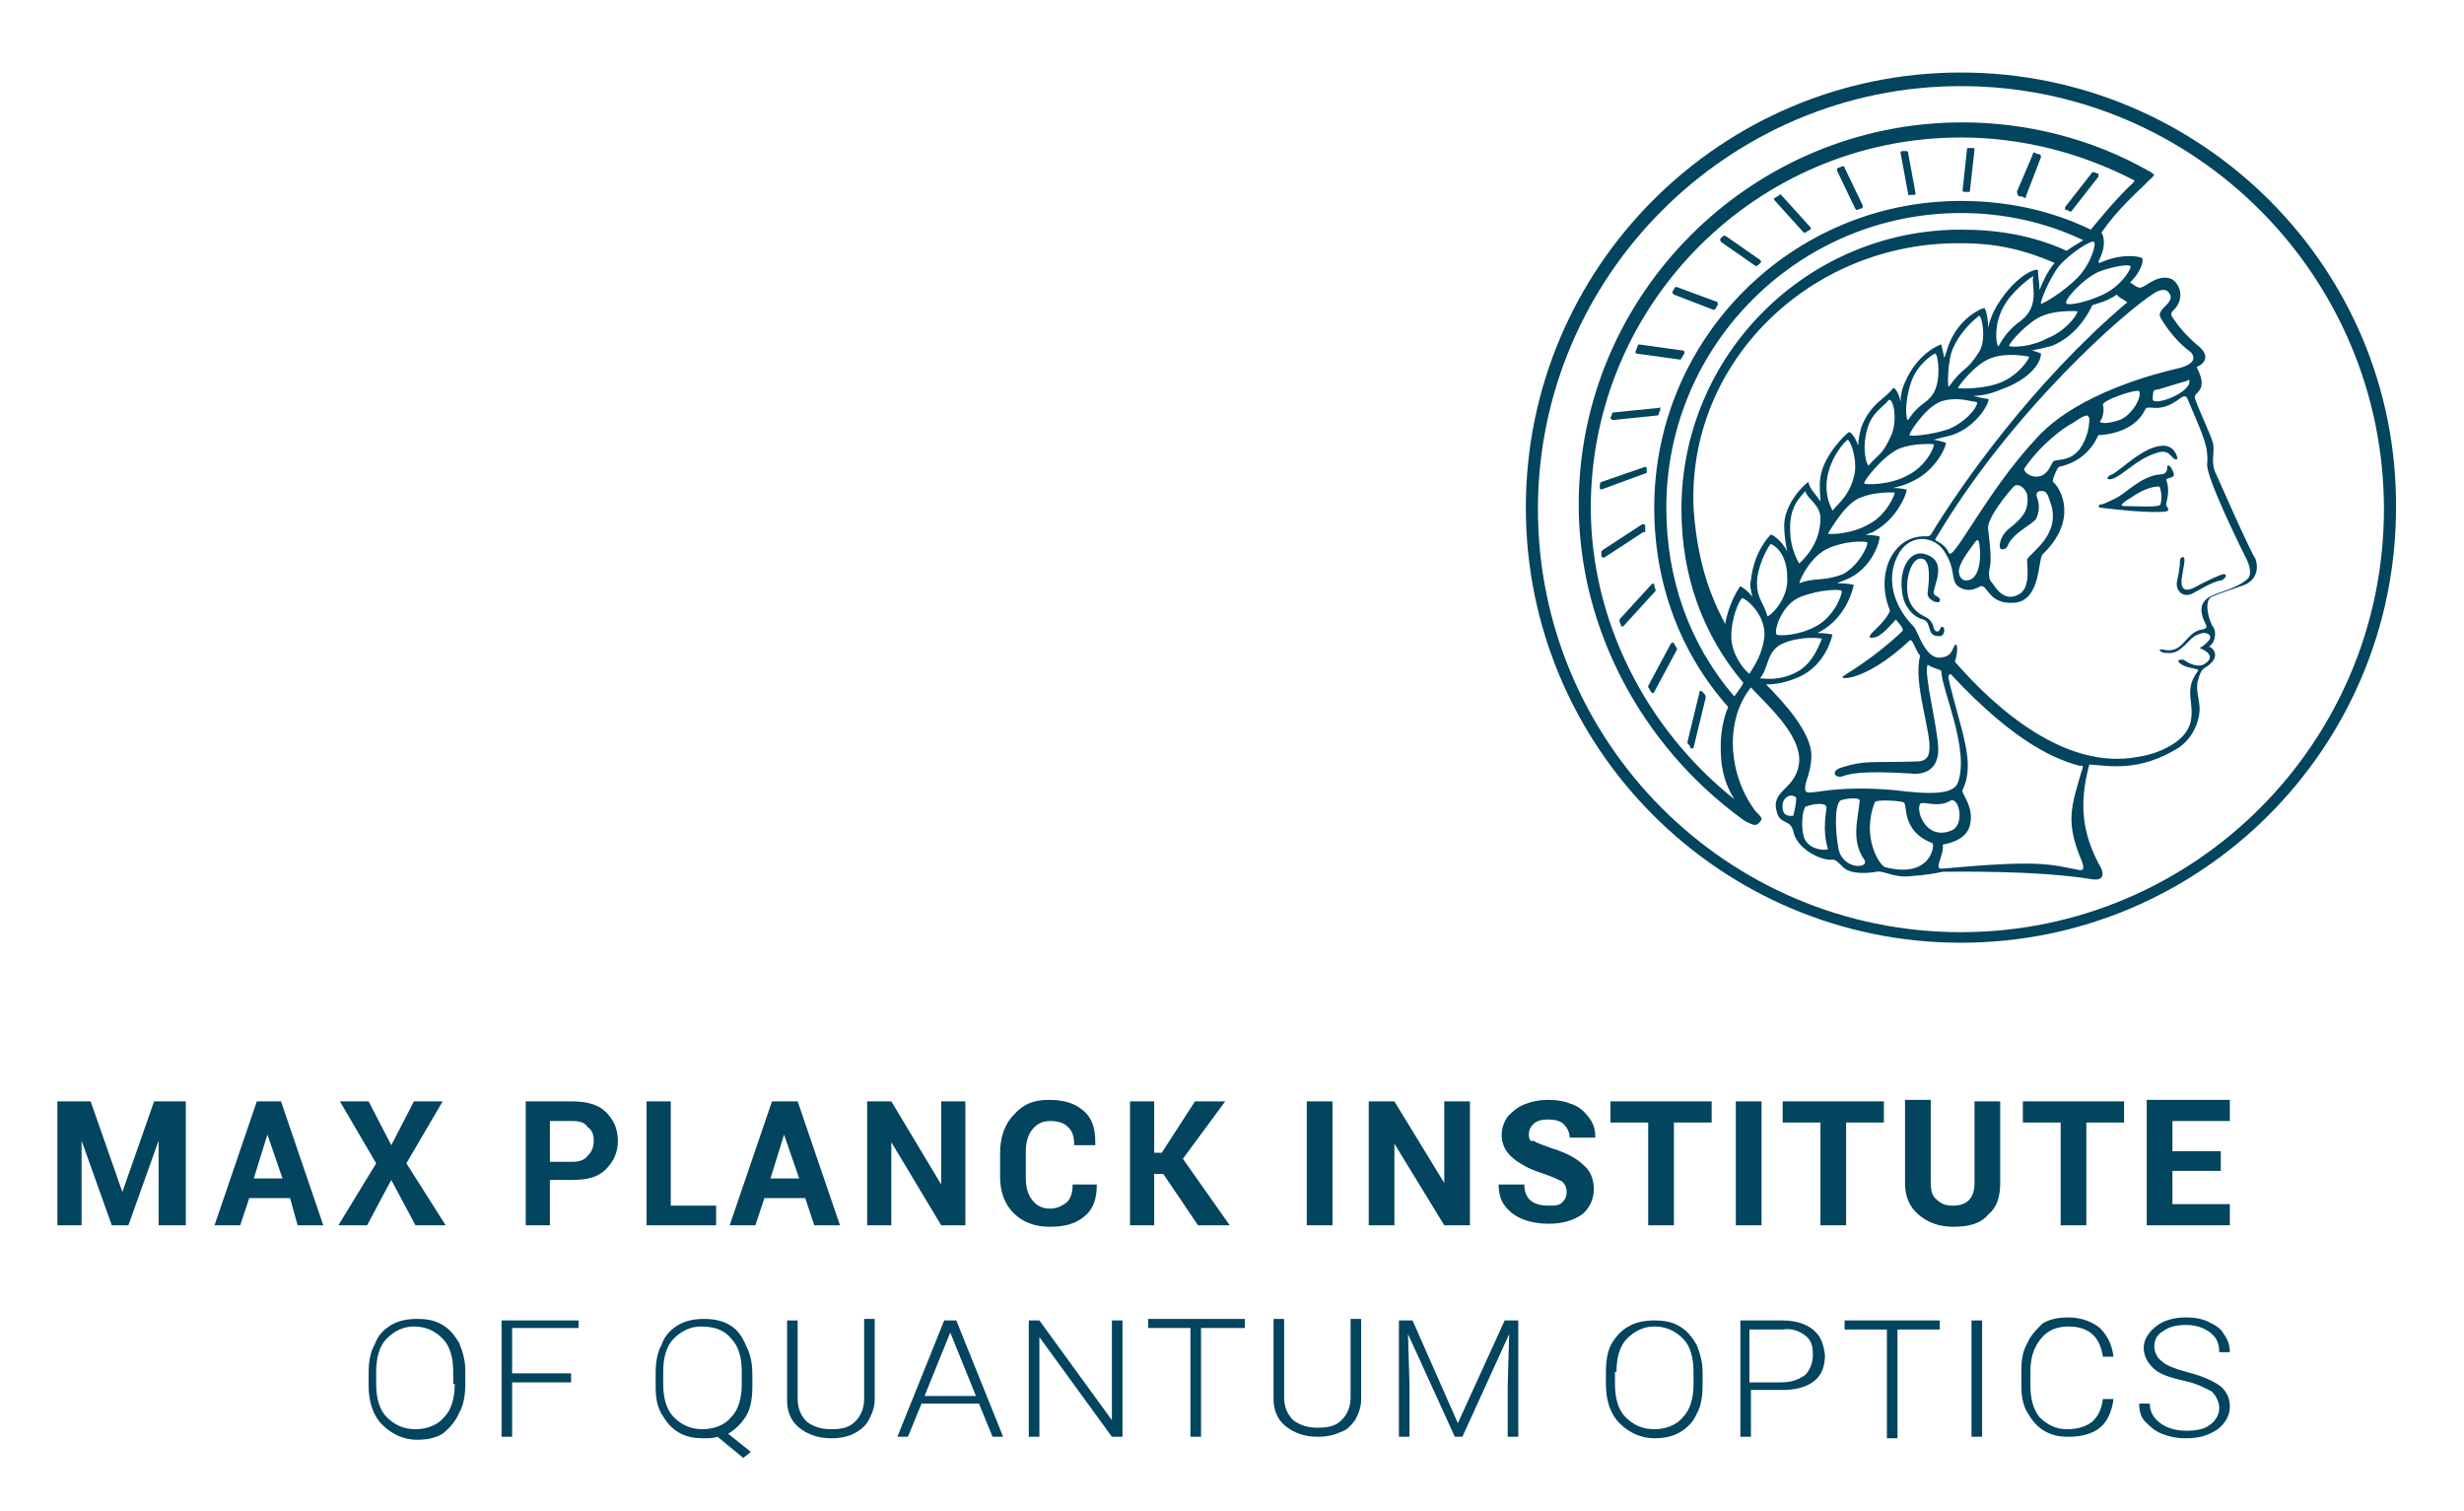 <?xml version="1.0" encoding="utf-8"?>
<!-- Generator: Adobe Illustrator 27.8.0, SVG Export Plug-In . SVG Version: 6.00 Build 0)  -->
<svg version="1.1" id="Ebene_1" xmlns="http://www.w3.org/2000/svg" xmlns:xlink="http://www.w3.org/1999/xlink" x="0px" y="0px"
	 viewBox="0 0 163.1 100" style="enable-background:new 0 0 163.1 100;" xml:space="preserve">
<style type="text/css">
	.st0{fill:#03445F;}
</style>
<g>
	<path class="st0" d="M142.1,81.1h5.5v-1.4h-3.8v-2.2h3.2v-1.3h-3.2v-2h3.8v-1.4h-5.5V81.1z M146.9,93.2c0,0.4-0.2,0.8-0.6,1.1
		c-0.4,0.3-0.9,0.4-1.6,0.4c-0.7,0-1.3-0.2-1.7-0.5c-0.4-0.3-0.7-0.7-0.7-1.3h-0.7c0,0.5,0.1,0.9,0.4,1.2c0.3,0.3,0.6,0.6,1.1,0.8
		c0.5,0.2,1,0.3,1.6,0.3c0.9,0,1.5-0.2,2.1-0.6c0.5-0.4,0.8-0.9,0.8-1.5c0-0.4-0.1-0.7-0.3-1c-0.2-0.3-0.5-0.5-0.9-0.7
		c-0.4-0.2-0.9-0.4-1.7-0.6c-0.7-0.2-1.3-0.4-1.6-0.7c-0.3-0.2-0.5-0.6-0.5-1c0-0.4,0.2-0.8,0.6-1c0.4-0.3,0.9-0.4,1.5-0.4
		c0.7,0,1.2,0.2,1.6,0.5c0.4,0.3,0.6,0.7,0.6,1.3h0.7c0-0.4-0.1-0.8-0.4-1.2c-0.2-0.4-0.6-0.6-1-0.8c-0.4-0.2-0.9-0.3-1.5-0.3
		c-0.8,0-1.5,0.2-2,0.6c-0.5,0.4-0.8,0.9-0.8,1.4c0,0.6,0.3,1.1,0.8,1.5c0.4,0.3,1,0.5,1.9,0.7c0.9,0.2,1.4,0.5,1.8,0.7
		C146.7,92.4,146.9,92.8,146.9,93.2 M138.1,74.3h2.5v-1.4h-6.7v1.4h2.5v6.8h1.7V74.3z M134.2,88.9c-0.3,0.5-0.4,1.1-0.4,1.8v1
		c0,0.7,0.1,1.3,0.4,1.8c0.3,0.5,0.6,0.9,1.1,1.2c0.5,0.3,1,0.4,1.6,0.4c0.9,0,1.6-0.2,2.1-0.6c0.5-0.4,0.8-1.1,0.9-1.9h-0.7
		c-0.1,0.7-0.3,1.1-0.7,1.5c-0.4,0.3-0.9,0.5-1.7,0.5c-0.7,0-1.3-0.3-1.8-0.8c-0.4-0.5-0.6-1.2-0.6-2.1v-0.9c0-0.9,0.2-1.6,0.7-2.2
		c0.4-0.5,1-0.8,1.8-0.8c1.4,0,2.1,0.7,2.3,2h0.7c-0.1-0.8-0.4-1.4-0.9-1.9c-0.5-0.4-1.2-0.7-2.1-0.7c-0.6,0-1.2,0.1-1.7,0.4
		C134.8,88,134.4,88.4,134.2,88.9 M131.6,80.4c0.6-0.5,0.8-1.2,0.8-2.1v-5.4h-1.7v5.4c0,1-0.5,1.5-1.4,1.5c-0.5,0-0.8-0.1-1.1-0.4
		c-0.3-0.2-0.4-0.6-0.4-1.2v-5.4h-1.7v5.5c0,0.9,0.3,1.6,0.9,2.1c0.6,0.5,1.3,0.8,2.3,0.8C130.3,81.2,131.1,81,131.6,80.4
		 M122.2,74.3h2.5v-1.4h-6.7v1.4h2.5v6.8h1.7V74.3z M120,88c-0.5-0.4-1.2-0.6-2-0.6h-2.8v7.7h0.7v-3.1h2.1c0.9,0,1.6-0.2,2.1-0.6
		c0.5-0.4,0.7-1,0.7-1.7C120.7,88.9,120.5,88.4,120,88 M119.5,88.4c0.4,0.3,0.5,0.7,0.5,1.3c0,0.5-0.2,1-0.5,1.3
		c-0.4,0.3-0.9,0.5-1.6,0.5h-2.1v-3.5h2.2C118.6,87.9,119.1,88.1,119.5,88.4 M114.9,81.1h1.7v-8.2h-1.7V81.1z M110.8,74.3h2.5v-1.4
		h-6.7v1.4h2.5v6.8h1.7V74.3z M106.7,88.9c-0.3,0.5-0.4,1.2-0.4,1.9v0.8c0,1.1,0.3,2,0.9,2.6c0.6,0.6,1.4,1,2.3,1
		c0.6,0,1.2-0.1,1.7-0.4c0.5-0.3,0.9-0.7,1.1-1.2c0.3-0.5,0.4-1.2,0.4-1.9v-0.9c0-0.7-0.2-1.3-0.4-1.8c-0.3-0.5-0.6-0.9-1.1-1.2
		c-0.5-0.3-1-0.4-1.7-0.4c-0.6,0-1.2,0.1-1.7,0.4C107.4,88,107,88.4,106.7,88.9 M107,90.8c0-0.9,0.2-1.7,0.7-2.2
		c0.5-0.5,1.1-0.8,1.8-0.8c0.8,0,1.4,0.3,1.9,0.8s0.7,1.3,0.7,2.2v0.8c0,0.9-0.2,1.7-0.7,2.2c-0.4,0.5-1.1,0.8-1.9,0.8
		c-0.8,0-1.4-0.3-1.9-0.8c-0.5-0.5-0.7-1.3-0.7-2.2V90.8z M101.2,75.1c0-0.3,0.1-0.5,0.3-0.7c0.2-0.2,0.5-0.3,1-0.3
		c0.4,0,0.8,0.1,1,0.3c0.2,0.2,0.4,0.5,0.4,0.9h1.7c0-0.5-0.1-0.9-0.4-1.3c-0.3-0.4-0.6-0.7-1.1-0.9c-0.5-0.2-1-0.3-1.6-0.3
		c-0.6,0-1.1,0.1-1.6,0.3c-0.5,0.2-0.8,0.5-1.1,0.8c-0.2,0.3-0.4,0.7-0.4,1.2c0,0.9,0.5,1.5,1.4,2c0.3,0.2,0.8,0.4,1.4,0.6
		c0.6,0.2,1,0.4,1.2,0.5c0.2,0.2,0.3,0.4,0.3,0.7c0,0.3-0.1,0.5-0.3,0.7c-0.2,0.2-0.5,0.2-0.9,0.2c-1.1,0-1.6-0.5-1.6-1.4h-1.7
		c0,0.5,0.1,1,0.4,1.4c0.3,0.4,0.7,0.7,1.2,0.9c0.5,0.2,1.1,0.3,1.7,0.3c0.9,0,1.6-0.2,2.2-0.6c0.5-0.4,0.8-1,0.8-1.7
		c0-0.6-0.2-1.2-0.7-1.6c-0.4-0.4-1.1-0.8-2.1-1.1c-0.5-0.2-0.9-0.3-1.2-0.5C101.3,75.6,101.2,75.4,101.2,75.1 M95.6,81.1h1.7v-8.2
		h-1.7v5.4l-3.3-5.4h-1.7v8.2h1.7v-5.4L95.6,81.1z M89.7,94c0.2-0.4,0.4-0.8,0.4-1.4v-5.3h-0.7v5.2c0,0.6-0.2,1.1-0.6,1.5
		c-0.4,0.4-0.9,0.5-1.6,0.5c-0.7,0-1.2-0.2-1.6-0.5c-0.4-0.4-0.6-0.9-0.6-1.5v-5.2h-0.7v5.3c0,0.8,0.3,1.4,0.8,1.8
		c0.5,0.4,1.2,0.7,2.1,0.7c0.6,0,1.1-0.1,1.5-0.3C89.1,94.7,89.4,94.4,89.7,94 M86.5,81.1h1.7v-8.2h-1.7V81.1z M79.6,87.9h2.8v-0.6
		h-6.4v0.6h2.8v7.2h0.7V87.9z M81.4,81.1l-3.1-4.4l2.8-3.8h-2l-2.2,3.4h-0.5v-3.4h-1.6v8.2h1.6v-3.4H77l2.3,3.4H81.4z M73.6,95.1
		h0.7v-7.7h-0.7V94l-4.8-6.6h-0.7v7.7h0.7v-6.6L73.6,95.1z M72.5,75.6L72.5,75.6c0-0.9-0.2-1.6-0.8-2.1c-0.6-0.5-1.3-0.7-2.3-0.7
		c-1,0-1.7,0.3-2.3,1c-0.6,0.6-0.9,1.5-0.9,2.5v1.6c0,1,0.3,1.8,0.9,2.4c0.6,0.6,1.4,0.9,2.4,0.9c1,0,1.7-0.2,2.3-0.7
		c0.6-0.5,0.8-1.2,0.8-2.1l0,0h-1.6c0,0.5-0.1,0.9-0.4,1.2C70.3,79.8,70,80,69.5,80c-0.5,0-0.9-0.2-1.2-0.6
		c-0.3-0.4-0.4-0.9-0.4-1.5v-1.6c0-0.6,0.1-1.1,0.4-1.5c0.3-0.4,0.7-0.6,1.2-0.6c0.5,0,0.9,0.1,1.2,0.4c0.3,0.3,0.4,0.6,0.4,1.2
		H72.5z M62.3,81.1h1.6v-8.2h-1.6v5.5l0,0L59,72.9h-1.6v8.2H59v-5.5l0,0L62.3,81.1z M57.2,87.4v5.2c0,0.6-0.2,1.1-0.6,1.5
		c-0.4,0.4-0.9,0.5-1.6,0.5c-0.7,0-1.2-0.2-1.6-0.5c-0.4-0.4-0.6-0.9-0.6-1.5v-5.2h-0.7v5.3c0,0.8,0.3,1.4,0.8,1.8
		c0.5,0.4,1.2,0.7,2.1,0.7c0.6,0,1.1-0.1,1.5-0.3c0.4-0.2,0.8-0.5,1-0.9c0.2-0.4,0.4-0.8,0.4-1.4v-5.3H57.2z M53.9,81.1h1.7
		l-2.8-8.2h-1.7l-2.8,8.2h1.7l0.6-1.8h2.7L53.9,81.1z M52.9,78h-1.9l0.9-2.9h0L52.9,78z M48.3,87.7c-0.5-0.3-1.1-0.4-1.7-0.4
		c-0.6,0-1.2,0.1-1.7,0.4c-0.5,0.3-0.9,0.7-1.1,1.3c-0.3,0.5-0.4,1.2-0.4,1.9v0.9c0,0.7,0.1,1.3,0.4,1.8c0.3,0.5,0.6,0.9,1.1,1.2
		c0.5,0.3,1,0.4,1.7,0.4c0.3,0,0.6,0,0.9-0.1l1.7,1.4l0.5-0.4l-1.5-1.2c0.5-0.3,0.9-0.7,1.2-1.2s0.4-1.2,0.4-1.9v-0.8
		c0-0.7-0.1-1.3-0.4-1.9C49.1,88.4,48.8,88,48.3,87.7 M48.4,88.6c0.5,0.5,0.7,1.3,0.7,2.2v0.8c0,0.9-0.2,1.7-0.7,2.2
		c-0.4,0.5-1.1,0.8-1.9,0.8c-0.8,0-1.4-0.3-1.9-0.8c-0.5-0.5-0.7-1.3-0.7-2.2v-0.8c0-0.9,0.2-1.7,0.7-2.2c0.5-0.5,1.1-0.8,1.8-0.8
		C47.4,87.8,48,88.1,48.4,88.6 M42.7,81.1h4.7v-1.3h-3v-6.9h-1.6V81.1z M40.1,77.4c0.5-0.5,0.8-1.1,0.8-1.9c0-0.8-0.3-1.4-0.8-1.9
		c-0.5-0.5-1.3-0.7-2.2-0.7h-3.1v8.2h1.6v-3h1.5C38.9,78.1,39.6,77.9,40.1,77.4 M39.3,75.5c0,0.4-0.1,0.7-0.4,1
		c-0.2,0.3-0.6,0.4-1,0.4h-1.5v-2.7h1.5c0.5,0,0.8,0.1,1,0.4C39.2,74.8,39.3,75.1,39.3,75.5 M38.3,87.4h-5.1v7.7h0.7v-3.6h3.9v-0.6
		h-3.9v-3h4.4V87.4z M30.4,93.5c0.3-0.5,0.4-1.2,0.4-1.9v-0.9c0-0.7-0.2-1.3-0.4-1.8c-0.3-0.5-0.6-0.9-1.1-1.2
		c-0.5-0.3-1-0.4-1.7-0.4c-0.6,0-1.2,0.1-1.7,0.4c-0.5,0.3-0.9,0.7-1.1,1.3c-0.3,0.5-0.4,1.2-0.4,1.9v0.8c0,1.1,0.3,2,0.9,2.6
		c0.6,0.6,1.4,1,2.3,1c0.6,0,1.2-0.1,1.7-0.4C29.8,94.5,30.2,94,30.4,93.5 M30.1,91.6c0,0.9-0.2,1.7-0.7,2.2
		c-0.4,0.5-1.1,0.8-1.9,0.8c-0.8,0-1.4-0.3-1.9-0.8c-0.5-0.5-0.7-1.3-0.7-2.2v-0.8c0-0.9,0.2-1.7,0.7-2.2c0.5-0.5,1.1-0.8,1.8-0.8
		c0.8,0,1.4,0.3,1.9,0.8s0.7,1.3,0.7,2.2V91.6z M29.5,81.1L26.9,77l2.4-4.1h-1.9l-1.5,2.9l-1.5-2.9h-1.9l2.4,4.1l-2.5,4.1h1.9l1.6-3
		l1.6,3H29.5z M19.7,81.1h1.7l-2.8-8.2H17l-2.8,8.2h1.7l0.6-1.8h2.7L19.7,81.1z M18.7,78h-1.9l0.9-2.9h0L18.7,78z M10.7,81.1h1.6
		v-8.2h-2.1l-2.1,6h0l-2.1-6H3.8v8.2h1.6v-5.6l0,0l2,5.6h1.1l2-5.6l0,0V81.1z M62.5,87.4l-3.1,7.7h0.7l0.9-2.2h3.8l0.9,2.2h0.7
		l-3.1-7.7H62.5z M61.2,92.4l1.7-4.2l1.7,4.2H61.2z M93.5,87.4h-0.9v7.7h0.7v-3.4l-0.1-3.4l3.1,6.8h0.5l3.1-6.8l-0.1,3.4v3.4h0.7
		v-7.7h-0.9l-3.1,6.8L93.5,87.4z M128.5,87.4h-6.4v0.6h2.8v7.2h0.7v-7.2h2.8V87.4z M131.2,87.4h-0.7v7.7h0.7V87.4z"/>
	<path class="st0" d="M129.8,4.8c-15.9,0-28.8,12.9-28.8,28.8c0,15.9,12.9,28.8,28.8,28.8c15.9,0,28.8-12.9,28.8-28.8
		C158.7,17.7,145.7,4.8,129.8,4.8 M129.8,61.7c-15.5,0-28-12.6-28-28s12.6-28,28-28c15.5,0,28,12.6,28,28S145.3,61.7,129.8,61.7"/>
	<path class="st0" d="M146.7,31.4c-0.4-0.8-0.1-1.4-0.2-2c-0.1-0.5-0.8-1.9-1.2-3c-0.2-0.5,1-0.4,0.1-2.1c0,0,1.3-0.5,0-1.5
		c-0.7-0.6-1.2-1.2-1.6-1.8c-0.1-0.1-0.1-0.3,0-0.4c0.7-0.6,0.7-1.6,0-2.1c-0.6-0.3-1.2,0-1.8,0.4c-0.2,0.1-0.3,0.2-0.5,0.1
		c-0.1,0-0.3-0.2-0.5-0.3c0.7-0.7,0.9-1.4,0.8-1.6c0-0.1-1.3-0.4-2.8,0.3c0,0-0.1,0-0.1-0.1c0.6-1.1,0.3-1.8,0.2-1.9c0,0,0,0,0,0
		c1.1-1.6,2.3-2.6,3.4-3.7l0,0c0.1-0.1,0.1-0.2,0-0.2c-0.1-0.1-0.1-0.1-0.3-0.2c-3.7-2.1-8-3.2-12.3-3.2c-14,0-25.4,11.4-25.4,25.3
		c0,8.1,4.1,15.9,10.8,20.8c0.4,0.3,0.8,0.4,0.8,0.4c0.1,0,0.2,0,0.3-0.1l0.1-0.1c0.1-0.1,0.1-0.2,0.1-0.2c0-0.2-0.3-0.3-0.6-0.8
		c-0.9-1.3-1.3-2.9-1.3-4.2c0-1.4,0.4-2.7,1.2-3.7c1,1.1,3.2,3,3.2,4.8c-0.1,2-1.9,1.9-1.5,3.4c0.2,0.9,0.9,0.5,1.1,1.3
		c0.2,1.2,1.9,2,2.6,1.9c0.2,0,0.3,0.1,0.7,0.5c0.5,0.5,1.7,0.4,2.2,0.3c0.5-0.1,1.1,0.4,2.2,0.3c1.3-0.1,1.7-0.2,2.2-0.3
		c1,0,6.2-0.1,9.9,0.5c0.6,0.1,0.8-0.2,0.6-0.7c-1.3-2.3-1.5-4.3-0.8-6.9c1.4,0.1,3.3,0.5,5.9-1.1c0.9-0.6,1.4-1.7,1.4-2.6
		c0-0.6-0.3-1.3-0.1-1.9c0.2-0.7,0.3-0.7,0.6-0.9c1-0.7,0.3-1.3,0.1-1.3c0.3-0.1,0.6-0.8,0.3-1.3c-0.2-0.2-0.7-1.7-0.1-2
		c0.7-0.3,1.4-0.5,2.2-0.8c0.5-0.2,1-0.8,0.7-1.7C148.8,36.2,146.8,31.6,146.7,31.4 M118.7,54c-0.2,0-0.8,0.1-0.7-0.8
		c0.1-0.5,0.6-0.7,0.9-0.4C118.9,53.2,118.8,53.6,118.7,54 M142.6,19.4c0.3-0.2,0.7-0.3,0.9-0.1c0.7,0.7-0.8,1.1-0.5,1.7
		c0.5,0.9,1.3,1.8,2,2.3c0.3,0.3,0.4,0.8-0.9,1.1c-1.3,0.3-6.5,1.6-9.2,4.5c-3.4,3.6-5.6,8.3-5.9,7.7c-0.3-0.7-1-0.8-0.9-0.9
		C133.1,27.2,140.8,20.5,142.6,19.4 M144.9,25.4c-0.3,0.8-2.5,1.5-2.4,1c0-0.3,0-0.6,0.2-0.6c0.2,0,1-0.3,2.1-0.6
		C144.8,25.1,145,25.1,144.9,25.4 M139.2,26.8c-0.1-0.3,2.3-1.1,2.4-0.9c0.2,0.4-0.5,1.6-1.3,1.9c-0.9,0.3-1.3,0.2-1.3,0.1
		C139.2,27.7,139.3,27.1,139.2,26.8 M133.7,39.3c-1.1,0.7-1.7-0.6-1.9-0.8c-0.1-0.1-0.2-0.4-0.1-0.9c0.1-0.4,0.1-0.9-0.1-2.6
		c-0.1-0.7,1.4-2.5,1.7-2.8c0.3-0.3,0.9,0.2,0.9,0.7c0.1,1-0.5,1.5-1.1,2c-0.7,0.5-0.8,1.2-0.7,1.4c0.1,0.1,0.4,0.1,0.5-0.2
		c0.4-0.9,1.7-1.4,1.9-1.8c0.3-0.7,0.1-1.2,0-1.5c0-0.3,0.2-0.3,0.4-0.3c0.3,0,0.4,0.4,0.5,0.7c0.8,2.1-1.2,3.3-1.5,3.8
		C134.1,37.1,134.5,38.8,133.7,39.3 M135.3,31.4c-0.6,0.4-1.4-0.1-1.3-0.4c1.1-1.6,2.6-2.7,3.2-3c0.9-0.6,1-0.6,1.1-0.3
		c0,0.2,0,1.2-0.7,2.1c-0.6,0.7-1.3,0.6-1.6,0.7C135.8,30.5,135.8,31,135.3,31.4 M130,38.4c-0.3-0.1-0.4-0.6-0.3-0.8
		c0.1-0.5,0.8-1.4,1.1-1.8c0.1-0.1,0.2,0,0.2,0.1C131.2,37,131,38.6,130,38.4 M138.9,18c1-0.4,2-0.5,2.1-0.4c0.2,0-0.5,1.3-1.8,1.9
		c-1.3,0.6-2.3,0.7-2.4,0.6C136.5,20,137.8,18.5,138.9,18 M116,39.5c-0.4-0.5-0.8-0.7-0.8-0.7c-0.1,0.1-0.8,1.2-1,2.5
		c-1.3-2.4-1.9-4.8-2.1-7.7c-0.4-9.7,7.8-17.6,17.7-17.5c2.3,0,4.1,0.4,6.2,1.3c-0.5,0.6-0.8,1.3-1,1.8c0-0.5-0.1-0.9-0.1-1.3
		c0-0.2-1.4,0.2-2.7,2.3c-0.3,0.5-0.5,1-0.6,1.5c0-0.8-0.2-1.4-0.3-1.3c-0.1,0-1.6,0.6-2.3,2.4c-0.1,0.3-0.2,0.6-0.3,0.9
		c-0.1-0.5-0.2-0.9-0.2-0.9c-0.1,0-1.6,0.6-2.4,2.5c-0.2,0.4-0.3,0.9-0.3,1.3c-0.1-0.6-0.4-1-0.5-0.9c-0.5,0.7-1.5,1-2.1,2.6
		c-0.1,0.4-0.2,0.8-0.2,1.2c-0.2-0.6-0.5-0.9-0.6-0.9c-0.1,0-1.7,1.5-1.9,3c-0.1,0.6,0,1.1,0,1.6c-0.3-0.5-0.7-0.8-0.8-1.3
		c-0.2,0.1-1.6,1.4-1.6,2.9c0,0.6,0.1,1.2,0.2,1.7c-0.4-0.8-1.1-1.2-1.1-1.1c-0.1,0.1-1.1,1.1-1.3,3C115.8,38.7,115.9,39.1,116,39.5
		 M136.3,17.6c0.8-0.9,2.1-1.7,2.3-1.6c0.2,0.1-0.2,1.5-1.1,2.4c-0.9,0.9-2.2,1.7-2.4,1.7C135,20.1,135.6,18.5,136.3,17.6
		 M133.8,21.2c-0.8,0.6-1.1,1-1.5,1.7c-0.1,0.2-0.5-1.4,0.5-2.9c0.6-0.9,1.8-1.8,1.8-1.7C134.4,18.7,135.1,20.2,133.8,21.2
		 M131,23.3c-0.9,1.4-1,0.9-2,2.3c-0.1,0.1-0.1-1.8,0.3-2.6c0.6-1.3,1.6-2,1.7-2.1C131.2,20.9,131.5,22.5,131,23.3 M128,26
		c-0.5,0.8-0.9,0.6-1.7,1.8c-0.1,0.1-0.3-1,0.2-2.5c0.4-1.2,1.5-1.9,1.6-1.9C128.3,23.5,128.5,25.1,128,26 M125.1,29
		c-0.5,1.1-0.8,1.1-1.4,1.8c-0.1,0.1-0.5-1-0.1-2.4c0.3-1.1,1.1-1.5,1.4-1.9C125.3,26.2,125.7,27.9,125.1,29 M122.8,30.8
		c0,0.3,0,0.5-0.1,0.8c-0.3,1.2-1,1.7-1.4,2.2c-0.2-0.4-0.4-0.9-0.4-1.6c0-1.4,0.9-2.7,1.4-3.1C122.5,29.2,122.8,30.1,122.8,30.8
		 M120.5,34.3c0,1.7-1.1,2.7-1.4,3c-0.2-0.3-0.6-1.2-0.6-2.1c-0.1-1.7,0.7-2.3,1-2.7C119.6,33,120.5,33.4,120.5,34.3 M117.2,36
		c0.5,0.2,1.1,0.9,1.1,2.2c0.1,1.3-0.9,2.4-1.3,2.6c-0.3-1-0.7-1.2-0.7-2.2C116.3,37.6,116.9,36.4,117.2,36 M119.2,39.5
		c1.3-0.5,2.6-0.5,2.7-0.4c0.1,0.1-0.4,1.6-1.6,2.3c-1.2,0.7-2.6,0.7-2.7,0.6C117.4,41.8,117.9,40,119.2,39.5 M119.1,38.6
		c0.1-0.4,0.8-1.8,1.9-2.3c1.1-0.5,2.4-0.5,2.6-0.4c0.1,0.1-0.5,1.5-1.6,2.1C120.7,38.5,120.2,38.2,119.1,38.6 M121,35.3
		c0.1-0.1,1-1.8,2-2.3c1.1-0.5,2.4-0.4,2.4-0.4c0.1,0-0.5,1.5-1.7,2.1C122.5,35.4,120.9,35.4,121,35.3 M123.4,32
		c-0.1-0.1,1.2-1.8,2.3-2.3c1-0.4,2.2-0.3,2.3-0.3c0.1,0.1-0.5,1.5-1.8,2.1C125.1,32.1,123.5,32.1,123.4,32 M126.4,28.8
		c-0.1,0,0.9-1.7,2-2.2c1.1-0.4,2.1,0,2.4,0c0.3,0-0.4,1.2-1.8,1.8C127.8,28.8,126.5,28.9,126.4,28.8 M129.6,25.7
		c0-0.1,1.1-1.6,2.2-2c1.1-0.4,2.4-0.1,2.5-0.1c0.1,0.1-0.8,1.4-2.1,1.8C131,25.8,129.6,25.7,129.6,25.7 M133,22.9
		c-0.1-0.1,1.2-1.6,2.2-2c1-0.4,2.2-0.3,2.3-0.3c0.1,0.1-0.7,1.3-2,1.8C134.4,23,133.1,23,133,22.9 M114.8,52.9
		c-5.9-4.7-9.5-11.9-9.5-19.3c0-13.5,11-24.5,24.5-24.5c4,0,7.9,1,11.4,2.8c0.1,0,0.1,0.1,0,0.2c-1,0.9-2.4,2.6-2.8,3.1
		c-2.7-1.3-5.6-1.9-8.6-1.9c-11.2,0-20.3,9.1-20.3,20.3c0,5,1.7,9.6,4.9,13.2c-0.2,0.4-0.5,1.4-0.5,2.6
		C113.9,50.5,114,51.6,114.8,52.9 M114.8,46.1C114.8,46.1,114.8,46.1,114.8,46.1c-3-3.5-4.5-7.8-4.5-12.5c0-10.8,8.8-19.5,19.5-19.5
		c2.8,0,5.6,0.6,8.1,1.8c-0.3,0.2-0.7,0.4-1.1,0.7c-2.2-1-4.5-1.4-7-1.4c-10.2,0-18.5,8.3-18.5,18.5c0,4.4,1.4,8.3,4.1,11.5
		C115.3,45.4,115.1,45.7,114.8,46.1 M115.8,44.6c-0.4-0.3-1.1-1.2-1.2-2.3c0-0.1,0-0.1,0-0.2c0-1.2,0.5-2.3,0.7-2.5
		c0.1-0.1,1.5,0.9,1.5,2.4C116.7,43.3,116.1,44.1,115.8,44.6 M118,42.6c1.1-0.5,2.6-0.4,2.6-0.3c-0.1,0.1-0.5,1.6-1.7,2.2
		c-1.2,0.6-2,0.4-2.4,0.4C117.1,44.2,116.9,43.1,118,42.6 M119.4,55.4c-0.2-0.7-0.1-1.7,0.1-2c0.5-0.2,1.3-0.3,1.4,0
		c0,0.4-0.3,1.5,0.1,2.8C120.9,56.3,119.7,56.3,119.4,55.4 M119.5,52.3c-0.1-0.5,0.4-1.1,0.4-2.3c0-1.5-1.8-3.5-3-4.7
		c0.6,0,1.3-0.1,2.2-0.5c1.8-0.8,2.2-2.8,2.2-2.8c0,0-0.4-0.1-1-0.1c0.1,0,0.1-0.1,0.2-0.1c1.8-1,2.2-3,2.2-3.1c0,0-0.5-0.1-1.1-0.1
		c0.2-0.1,0.3-0.1,0.5-0.2c1.9-0.7,2.4-2.8,2.3-2.9c0,0-0.4-0.1-0.9-0.1c0.2-0.1,0.3-0.1,0.5-0.2c1.7-0.9,2.3-2.8,2.2-2.8
		c0,0-0.4-0.1-0.9-0.1c0.4-0.1,0.8-0.2,1.2-0.4c1.8-0.8,2.4-2.6,2.3-2.6c0,0-0.3-0.1-0.8-0.2c0.4-0.1,0.8-0.2,1.2-0.3
		c1.8-0.6,2.6-2.4,2.4-2.4c-0.2,0-0.6-0.1-1-0.2c0.5,0,1.1-0.1,1.8-0.4c2-0.7,2.7-1.8,2.7-2.4c0,0-0.2-0.1-0.6-0.2
		c0.5-0.1,0.9-0.2,1.3-0.3c1.8-0.7,2.6-2.5,2.7-2.7c0.3-0.1,0.7-0.2,1.1-0.4c0.2-0.1,0.4-0.2,0.5-0.3c0.1,0.1,0.2,0.2,0.4,0.3
		c0.3,0.2,0.4,0.2,0.2,0.3c-6.2,5.3-10.9,12-12.9,15.3c-0.1,0.1-0.2,0.1-0.3,0.1c-2.2-0.1-3.4,2.5-2.4,4.9c-0.1,0.5-1.2,1.5-1.2,1.5
		c-0.1,0.1-0.3,0.4,0.1,0.3c0.5,0,1.2-0.9,1.5-1.2c0.1,0.2,0.6,0.6,0.4,0.8c-1.9,1.8-3.7,2.8-3.8,2.9c-0.7,0.3,1.2,0.6,4.3-2.3
		c0.2-0.2,0.4,0.7,0.7,1c-0.5,1.8,0.8,5.2,0.6,6.3c0,0.2-0.1,0.7-0.8,0.7c-3.1,0.1-3.4-0.1-5,0.4c-0.7,0.2-0.5,0.7,0,0.6
		c0.6-0.2,1.3-0.4,4.6-0.2c0.8,0.1,1.8-0.2,1.8-1.6c0-1.3-1-5.1-0.7-5.6c0.5,0.3,0.8,0.3,0.9,0.4c0,1.2,1.9,5.2,1.1,7.4
		c-0.3,0.8-1.8,0.8-4.2,0.5C120.9,51.9,119.6,52.8,119.5,52.3 M129.1,55c-1.6,0.6-2.3-1.3-2-1.8c0.2-0.2,1.2,0.3,2-0.2
		C129.7,52.7,130.1,54.7,129.1,55 M121.7,56.2c-0.2-1-0.3-2.8,0.1-3.2c0.1-0.1,1.3-0.3,1.3,0c-0.1,1.2-0.6,2.6,0.3,3.9
		C123.8,57.5,122,57.6,121.7,56.2 M124.8,57.4c-0.4-0.1-1.6-2-0.7-4.3c0.1-0.2,1.6-0.1,1.9,0c0.3,0.1-0.2,1.9,1.9,2.7
		C128.1,55.8,127.9,58.2,124.8,57.4 M137.8,51c-0.7,2.4-1.1,3.4,0,6c0.1,0.3,0.2,0.6-0.1,0.6c-2.1-0.4-2.6-0.7-9.2-0.1
		c-0.5,0,0.2-0.9,0.1-1.6c0.6-0.1,1.6-0.4,1.8-1.3c0.3-1.2-0.6-2.1-0.5-2.3c0.9-1.8-0.1-3.9-0.9-7.3c-0.1-0.3,0.1-0.5,0.2-0.3
		c4.3,4.6,7,5.6,8.5,6C137.9,50.6,137.9,50.8,137.8,51 M148.8,38.3c-0.9,0.8-2.3,0.9-2.8,1.4c-0.3,0.3-0.4,0.7-0.1,1.4
		c0.2,0.4,0.3,0.5-0.3,0.6c-1,0.3-1.1,1.6-2.4,1.3c-0.5-0.1-0.1,0.2,0,0.2c0.7,0.1,1-0.1,1.3-0.4c0.3-0.2,0.6-0.7,1-0.8
		c0.4-0.2,0.8-0.1,0.8,0.2c0,0.2-0.5,0.6-0.7,0.7c0.3,0.1,1.1,0.5,0.4,1c-0.5,0.4-1.3-0.1-1.4-0.2c-0.2-0.1-0.5,0-0.4,0.1
		c0.4,0.5,1.4,0.4,1.3,0.6c-1,1.3-0.2,2.1-0.5,3.4c-0.3,1.3-2.1,2.1-3.5,2.3c-4.8,0.9-9.4-3.2-12.1-6.3c0.2-0.6,0.2-1.3,0-1.1
		c-0.2,0.3-0.2,0.7-0.8,0.8c-1.1,0.3-1.6-1.6-1.9-2c-1.3-1.3-1.9-3.1-1.1-4.7c0.8-1.6,2.5-1.3,3.1-0.3c0.8,1.2,0.4,1.9,0.9,2.3
		c0.7,0.5,1.3,0.1,1.5,0c0.5-0.1,0.5,1.2,2.2,1.1c1.8-0.1,1.6-2.9,1.9-3.2c2.4-2.3,1.2-4.4,0.7-4.8c-0.1-0.1,0.3-1,0.4-1
		c1.4-0.3,2.2-1.2,2.6-2.1c0,0,2.3,0,3.1-1.7c0.2-0.4,0.9,0.4,2.4-0.8c0.2-0.1,0.3-0.1,0.4,0.1c1,2.4,1.4,3.1,1.3,4.3
		c-0.1,0.9,2.4,5.9,2.6,6.3C149,37.6,149,38.1,148.8,38.3"/>
	<path class="st0" d="M143.2,29.5c-1.3,0-2.9,1.7-3.4,1.9c-0.5,0.2-0.3,0.4,0,0.3c0.7-0.2,1.6-1.3,2.9-1.7c1-0.4,1,0.5,1.4,0.4
		C144.2,30.4,144,29.5,143.2,29.5"/>
	<path class="st0" d="M143.5,30.8c-0.1,0,0.1,0.6-0.5,0.6c-1.3,0.1-2.3,1.3-3,1.6c-0.8,0.4-0.9,0.4-1,0.4c-0.1,0-0.1,0.2,0,0.2
		c3.2,0.4,4.5,0.3,4.5,0.2c0.1-0.2-0.2-0.3-0.1-0.5c0.1-0.4,0.2-1,0-1.5c-0.1-0.2,0.5-0.1,0.5-0.4C143.9,31.3,143.7,30.8,143.5,30.8
		 M143,33.4c-0.1,0.2-1.5,0.1-2.3,0.1c-0.2,0-0.5,0,0.1-0.4c0.5-0.3,1.1-0.8,2-0.9c0.1,0,0.2,0,0.2,0.2
		C143.1,32.7,143.1,33.1,143,33.4"/>
	<path class="st0" d="M147.2,38c-0.2,0-1.2,0.5-1.6,0.7c-0.2,0.1-1.2,0.8-1.2-0.2c0-0.3,0.2-1.2,0.2-1.4c0-0.4-0.3-0.2-0.3,0
		c0,0.5-0.1,0.9-0.2,1.4c-0.1,0.5,0.3,1.1,1,0.8c0.6-0.3,1.3-0.8,2-0.9C147.4,38.2,147.4,38,147.2,38"/>
	<path class="st0" d="M128.6,41.5c-0.2-0.1-0.1,0.3-0.4,0.3c-0.3-0.1-0.1-0.4-0.5-0.8c-0.2-0.2-0.8-0.3-1.2-1c-0.6-1-0.1-3.3,0.8-3
		c0.5,0.2,0.4,1.4,0.3,2.2c-0.1,0.5,0.7,0.8,0.8,0.6c0.1-0.3-0.3-0.3-0.4-0.5c-0.1-0.4,1-2.1-0.5-2.6c-1.1-0.4-1.8,1-1.6,2.4
		c0.1,1.2,0.9,1.8,1.4,1.9c0.6,0.2,0.2,1.1,1,1.1C128.7,42.2,128.8,41.6,128.6,41.5"/>
	<path class="st0" d="M137,14c0,0,0.1,0,0.1,0l1.8-2.3c0-0.1,0-0.1,0-0.2c-0.1,0-0.2-0.1-0.3-0.1c0,0-0.1,0-0.1,0l-1.8,2.3
		c0,0.1,0,0.1,0,0.2C136.8,13.9,136.9,13.9,137,14"/>
	<path class="st0" d="M133.7,13c0.1,0,0.2,0,0.3,0.1c0.1,0,0.1,0,0.1-0.1l1-2.6c0-0.1,0-0.1-0.1-0.2c-0.1,0-0.2,0-0.3-0.1
		c0,0-0.1,0-0.1,0c-0.1,0.3-0.9,2.1-1.1,2.6C133.6,13,133.6,13,133.7,13"/>
	<path class="st0" d="M130,12.7c0.1,0,0.2,0,0.3,0c0.1,0,0.1,0,0.1-0.1l0.3-2.7c0-0.1,0-0.1-0.1-0.1c-0.1,0-0.2,0-0.3,0
		c-0.1,0-0.1,0-0.1,0.1l-0.3,2.8C129.9,12.6,130,12.7,130,12.7"/>
	<path class="st0" d="M126.4,12.9c0.1,0,0.2,0,0.3,0c0.1,0,0.1-0.1,0.1-0.1l-0.5-2.7c0-0.1-0.1-0.1-0.1-0.1c-0.1,0-0.2,0-0.3,0
		c-0.1,0-0.1,0.1-0.1,0.1l0.5,2.7C126.3,12.9,126.4,13,126.4,12.9"/>
	<path class="st0" d="M122.8,13.8c0,0,0.1,0.1,0.1,0.1c0.1,0,0.2-0.1,0.3-0.1c0.1,0,0.1-0.1,0.1-0.2l-1.2-2.5c0-0.1-0.1-0.1-0.1-0.1
		c-0.1,0-0.2,0.1-0.3,0.1c-0.1,0-0.1,0.1-0.1,0.2L122.8,13.8z"/>
	<path class="st0" d="M119.4,15.4c0,0,0.1,0,0.1,0c0.1-0.1,0.2-0.1,0.3-0.2c0.1,0,0.1-0.1,0-0.2l-1.9-2.1c0,0-0.1-0.1-0.1,0
		c-0.1,0.1-0.2,0.1-0.3,0.2c-0.1,0-0.1,0.1,0,0.2L119.4,15.4z"/>
	<path class="st0" d="M116.2,17.6c0,0,0.1,0,0.1,0c0.1-0.1,0.2-0.1,0.2-0.2c0.1,0,0.1-0.1,0-0.2l-2.3-1.6c0,0-0.1,0-0.1,0
		c-0.1,0.1-0.2,0.1-0.2,0.2c-0.1,0,0,0.1,0,0.2L116.2,17.6z"/>
	<path class="st0" d="M113.4,20.5c0,0,0.1,0,0.1,0c0.1-0.1,0.1-0.2,0.2-0.3c0-0.1,0-0.1,0-0.2l-2.7-1c0,0-0.1,0-0.1,0
		c-0.1,0.1-0.1,0.2-0.2,0.3c0,0.1,0,0.1,0.1,0.2L113.4,20.5z"/>
	<path class="st0" d="M108.3,23.4l2.9,0.4c0,0,0.1,0,0.1-0.1c0.1-0.1,0.1-0.2,0.2-0.3c0-0.1,0-0.2-0.1-0.2l-2.9-0.4
		c0,0-0.1,0-0.1,0.1c0,0.1-0.1,0.2-0.1,0.3C108.2,23.3,108.3,23.4,108.3,23.4"/>
	<path class="st0" d="M106.8,27.8l2.9-0.3c0,0,0.1,0,0.1-0.1c0-0.1,0.1-0.2,0.1-0.3c0-0.1,0-0.2-0.1-0.1l-3,0.3c0,0-0.1,0-0.1,0.1
		c0,0.1-0.1,0.2-0.1,0.3C106.6,27.7,106.7,27.8,106.8,27.8"/>
	<path class="st0" d="M109,31.3c0-0.1,0-0.2,0-0.3c0-0.1-0.1-0.1-0.1-0.1l-2.9,1c0,0-0.1,0.1-0.1,0.1c0,0.1,0,0.2,0,0.3
		c0,0.1,0.1,0.1,0.1,0.1L109,31.3C109,31.4,109,31.3,109,31.3"/>
	<path class="st0" d="M108.9,35.2c0-0.1,0-0.2,0-0.4c0-0.1-0.1-0.1-0.2-0.1l-2.6,1.7c0,0-0.1,0.1-0.1,0.1c0,0.1,0,0.2,0,0.3
		c0,0.1,0.1,0.1,0.2,0.1l2.6-1.7C108.9,35.3,108.9,35.2,108.9,35.2"/>
	<path class="st0" d="M109.6,39.1c0-0.1-0.1-0.2-0.1-0.4c0-0.1-0.1-0.1-0.2,0l-2.1,2.3c0,0,0,0.1,0,0.1c0,0.1,0.1,0.2,0.1,0.3
		c0,0.1,0.1,0.1,0.2,0l2.1-2.3C109.6,39.2,109.6,39.2,109.6,39.1"/>
	<path class="st0" d="M110.6,42.6l-1.5,2.8c0,0,0,0.1,0,0.1c0.1,0.1,0.1,0.2,0.2,0.3c0,0.1,0.2,0.1,0.2,0l1.5-2.8c0,0,0-0.1,0-0.1
		c-0.1-0.1-0.1-0.2-0.2-0.3C110.8,42.5,110.7,42.5,110.6,42.6"/>
	<path class="st0" d="M112.7,45.8c-0.1-0.1-0.2-0.1-0.2,0l-0.8,3.3c0,0,0,0.1,0,0.1c0.1,0.1,0.2,0.2,0.2,0.3c0.1,0.1,0.2,0,0.2,0
		l0.8-3.3c0,0,0-0.1,0-0.1C112.9,46,112.8,45.9,112.7,45.8"/>
</g>
</svg>
